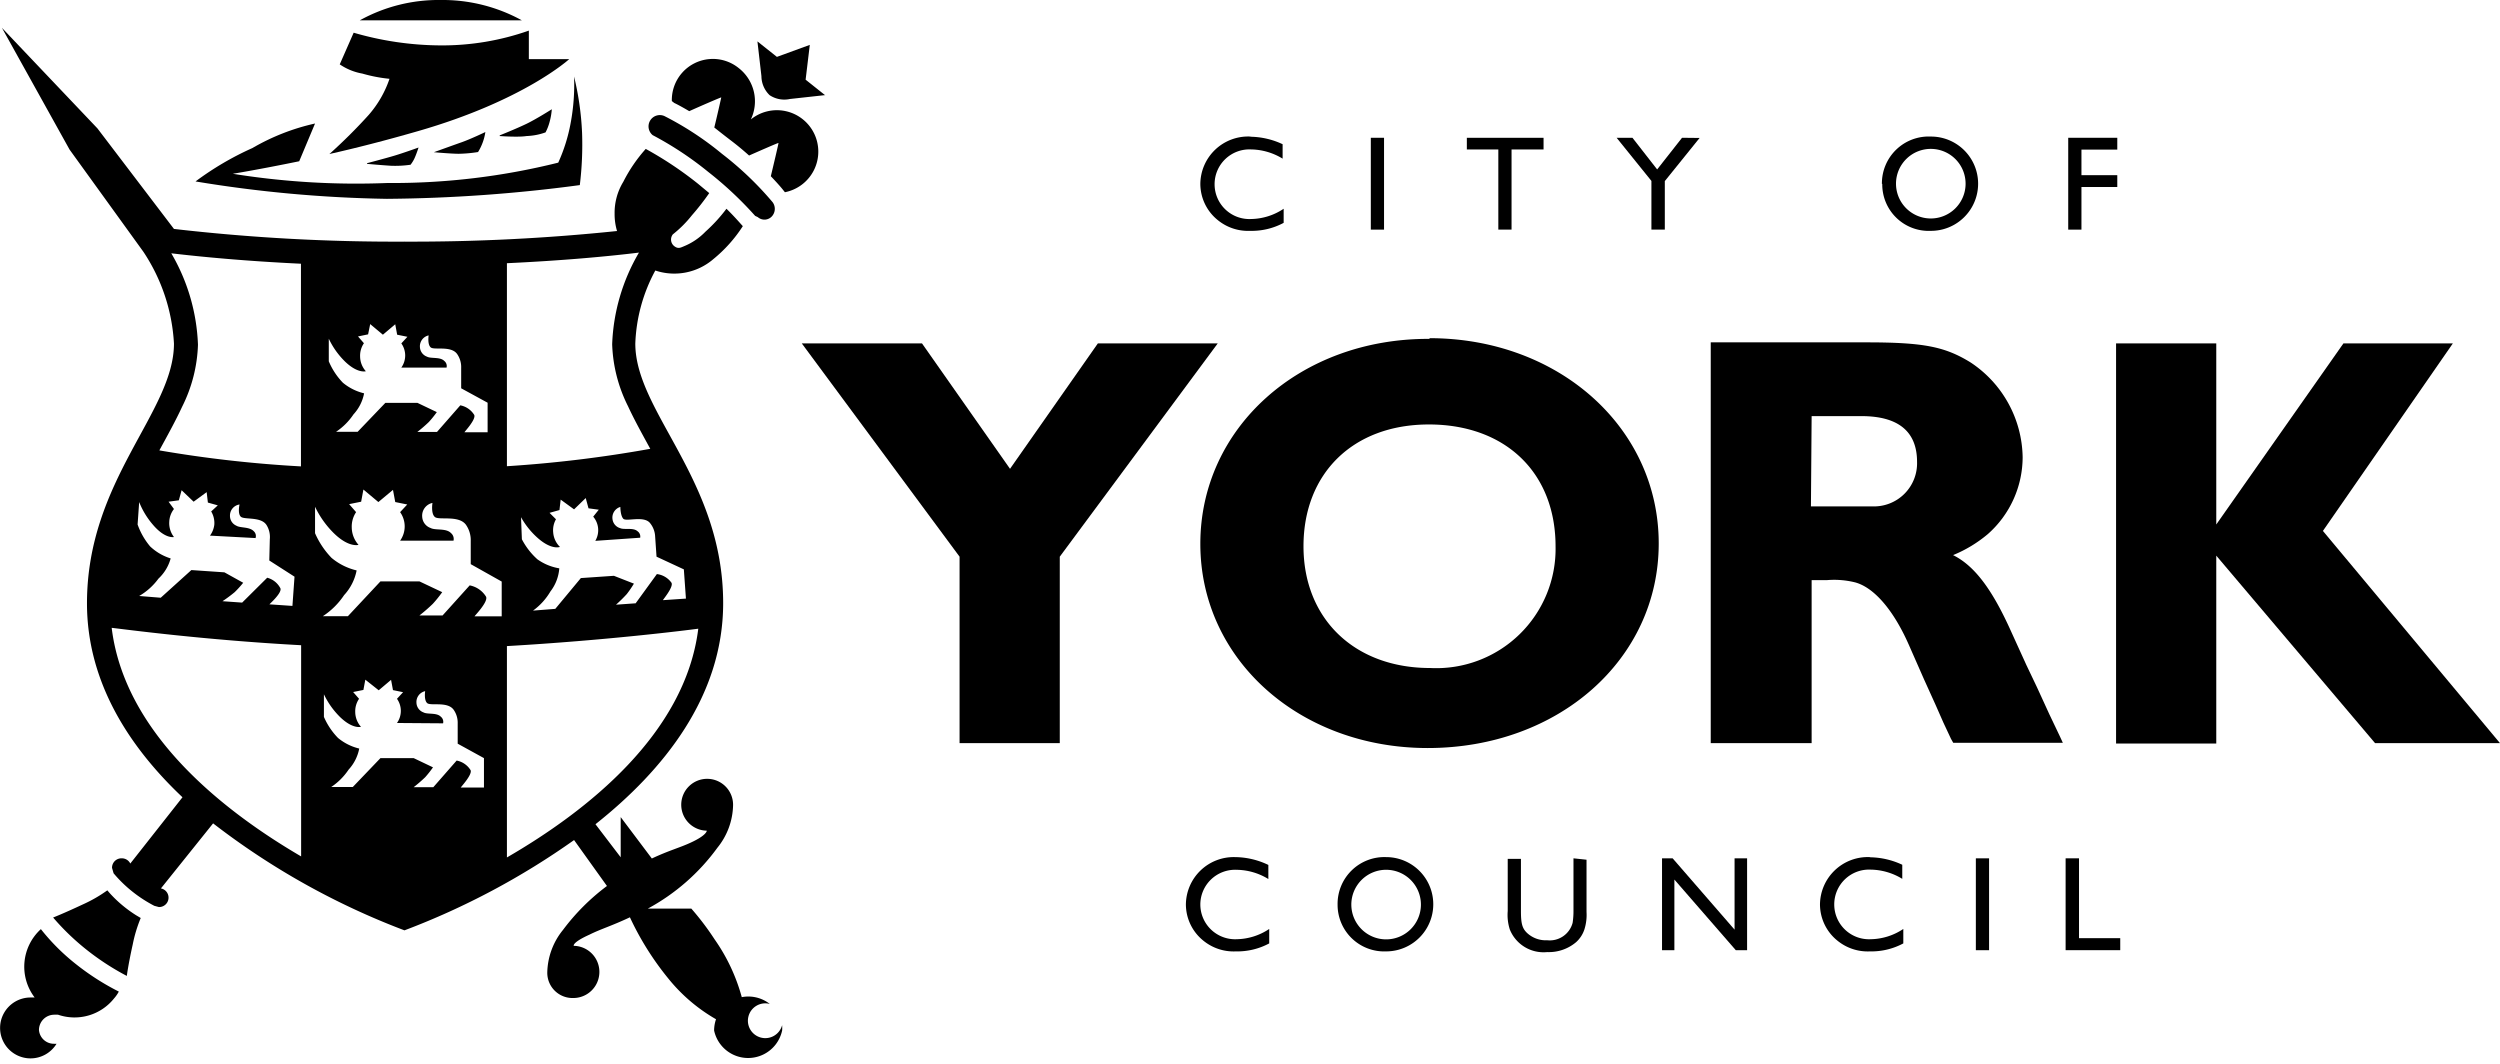 <svg xmlns="http://www.w3.org/2000/svg" viewBox="0 0 143.71 61.18"><title>york</title><g id="Layer_2" data-name="Layer 2"><g id="Layer_1-2" data-name="Layer 1"><g id="g2997"><g id="g3003"><path id="path3005" d="M23,31.08a1.41,1.41,0,0,0,0-1.64l.41-.44-.69-.14-.13-.7-.84.7-.86-.72-.13.7-.69.14.4.46a1.49,1.49,0,0,0-.25.88,1.52,1.52,0,0,0,.39,1s-.55.18-1.42-.67a5.4,5.4,0,0,1-1.08-1.52v1.52a4.78,4.78,0,0,0,.95,1.42,3.49,3.49,0,0,0,1.44.72,2.9,2.9,0,0,1-.72,1.42,4.28,4.28,0,0,1-1.22,1.21H20l1.87-2h2.24l1.31.62a7,7,0,0,1-.54.67,9.68,9.68,0,0,1-.77.67h1.33L27,33.65a1.42,1.42,0,0,1,.94.65c.14.3-.69,1.13-.66,1.13h1.56v-2l-1.78-1V31.1a1.54,1.54,0,0,0-.28-.94c-.42-.56-1.54-.24-1.78-.44s-.14-.81-.14-.81a.75.75,0,0,0-.59.8.72.72,0,0,0,.48.64c.27.15.89,0,1.17.29a.44.44,0,0,1,.15.44Zm.07-9.95a1.2,1.2,0,0,0,0-1.39l.35-.38-.59-.12-.11-.6-.71.6-.73-.61-.12.59-.58.12.34.39a1.27,1.27,0,0,0-.22.75,1.29,1.29,0,0,0,.33.86s-.47.15-1.21-.57a4.57,4.57,0,0,1-.92-1.3v1.3A4,4,0,0,0,19.71,22a3,3,0,0,0,1.22.61,2.46,2.46,0,0,1-.61,1.21,3.62,3.62,0,0,1-1,1h1.24l1.59-1.66H24l1.11.53a6,6,0,0,1-.46.57,8.28,8.28,0,0,1-.66.57h1.13l1.34-1.53a1.21,1.21,0,0,1,.8.55c.12.26-.59,1-.56,1h1.33V23.15l-1.52-.83V21.15a1.31,1.31,0,0,0-.24-.81c-.36-.48-1.31-.2-1.51-.37s-.12-.69-.12-.69a.64.64,0,0,0-.5.68.61.61,0,0,0,.4.54c.23.13.76,0,1,.25a.37.37,0,0,1,.13.38Zm-.25,20.43a1.2,1.2,0,0,0,0-1.39l.35-.38-.58-.12-.11-.59-.71.6L21,39.07l-.11.59-.59.12.34.39a1.27,1.27,0,0,0-.22.75,1.3,1.3,0,0,0,.33.86s-.47.15-1.21-.57a4.58,4.58,0,0,1-.92-1.3v1.3a4,4,0,0,0,.81,1.21,3,3,0,0,0,1.22.61,2.48,2.48,0,0,1-.61,1.21,3.62,3.62,0,0,1-1,1h1.24l1.59-1.66h1.91l1.11.53a6.17,6.17,0,0,1-.45.57,8.48,8.48,0,0,1-.66.57h1.13l1.34-1.53a1.21,1.21,0,0,1,.8.55c.12.26-.59,1-.56,1h1.33V43.58l-1.51-.83V41.59a1.3,1.3,0,0,0-.24-.8c-.36-.48-1.31-.2-1.51-.37s-.12-.69-.12-.69a.64.64,0,0,0-.5.68.61.61,0,0,0,.4.54c.23.13.76,0,1,.25a.37.37,0,0,1,.13.38ZM12.07,30.79a1.32,1.32,0,0,0,.25-.63,1.3,1.3,0,0,0-.18-.76l.38-.35-.57-.16-.07-.6-.75.55-.69-.66-.16.58-.59.08.31.42a1.27,1.27,0,0,0-.27.73,1.3,1.3,0,0,0,.27.88s-.48.12-1.16-.65A4.58,4.58,0,0,1,8,28.86l-.09,1.29a4.05,4.05,0,0,0,.72,1.26,3,3,0,0,0,1.18.69,2.47,2.47,0,0,1-.7,1.16,3.63,3.63,0,0,1-1.11,1l1.24.1L11,32.77l1.9.13,1.08.6a6,6,0,0,1-.49.54,8.26,8.26,0,0,1-.7.52l1.13.08,1.44-1.43a1.2,1.2,0,0,1,.76.61c.1.27-.65.92-.63.92l1.32.09.12-1.68-1.45-.93L15.51,31a1.3,1.3,0,0,0-.19-.82c-.32-.5-1.29-.29-1.48-.48s-.07-.7-.07-.7a.64.64,0,0,0-.55.65.61.61,0,0,0,.37.57c.22.14.75.05,1,.32a.37.37,0,0,1,.1.39Zm22.15.3a1.2,1.2,0,0,0-.12-1.39l.32-.4-.59-.08-.16-.59-.67.65-.77-.56-.07.6-.57.16.37.37a1.27,1.27,0,0,0-.16.76,1.29,1.29,0,0,0,.39.83s-.46.19-1.24-.48a4.56,4.56,0,0,1-1-1.23L30,31a4.05,4.05,0,0,0,.89,1.15,3,3,0,0,0,1.26.52A2.47,2.47,0,0,1,31.64,34a3.61,3.61,0,0,1-1,1.1L31.92,35l1.47-1.77,1.9-.13,1.15.45a6,6,0,0,1-.41.6,8.22,8.22,0,0,1-.62.61l1.13-.08L37.76,33a1.21,1.21,0,0,1,.84.5c.13.25-.52,1-.49,1l1.32-.09-.12-1.68L37.74,32l-.08-1.16a1.31,1.31,0,0,0-.3-.78C37,29.63,36,30,35.83,29.82s-.17-.68-.17-.68a.64.64,0,0,0-.45.71.61.61,0,0,0,.44.51c.24.11.75-.05,1,.18a.37.37,0,0,1,.15.37ZM17.31,49.21V37.09c-5.58-.3-10.1-.91-10.89-1,.73,6,6.27,10.44,10.89,13.14M40.14,36.14c-.59.08-5.26.67-11,1V49.29c4.63-2.68,10.25-7.12,11-13.15m-11-21V26.8a72.28,72.28,0,0,0,8.24-1c-.47-.86-.92-1.67-1.28-2.45a8.53,8.53,0,0,1-.91-3.56,11.2,11.2,0,0,1,1.54-5.27c-1.8.22-4.37.46-7.59.61M9.84,14.55a11.2,11.2,0,0,1,1.54,5.27,8.53,8.53,0,0,1-.91,3.56c-.37.8-.83,1.63-1.31,2.51a70.45,70.45,0,0,0,8.14.92V15.16c-3.16-.15-5.68-.39-7.46-.6M41,14.9a3.44,3.44,0,0,1-3.33.65,9.5,9.5,0,0,0-1.15,4.2c0,3.94,5.05,7.82,5.05,14.92,0,5.37-3.44,9.62-7.34,12.71l1.45,1.9,0-2.31,1.79,2.38c1-.47,1.61-.62,2.25-.92.87-.4.91-.65.91-.68a1.49,1.49,0,1,1,1.51-1.46,4,4,0,0,1-.9,2.44,12,12,0,0,1-4,3.5l2.5,0A15.71,15.71,0,0,1,41.08,54a10.64,10.64,0,0,1,1.56,3.32,2,2,0,0,1,1.61.39,1,1,0,1,0,.71,1.22,1.9,1.9,0,0,1,0,.31,2,2,0,0,1-3.91,0,2,2,0,0,1,.11-.65,9.73,9.73,0,0,1-2.75-2.35,16.66,16.66,0,0,1-2.2-3.51c-1.06.5-1.67.67-2.33,1-1,.45-.9.64-.9.64a1.49,1.49,0,0,1-.05,3,1.45,1.45,0,0,1-1.47-1.47,4,4,0,0,1,.9-2.44,12.44,12.44,0,0,1,2.53-2.53L33,48.29a43.31,43.31,0,0,1-9.75,5.19,42.69,42.69,0,0,1-11-6.15l-3,3.74a.54.54,0,0,1-.12,1.07l-.26-.07a7.75,7.75,0,0,1-1.25-.81,7.45,7.45,0,0,1-1.09-1.06l-.09-.31A.54.54,0,0,1,7,49.34a.54.54,0,0,1,.49.3l3-3.81C7.41,42.92,5,39.19,5,34.68,5,27.58,10,23.7,10,19.75a10.54,10.54,0,0,0-1.76-5.28L4,8.6l-3.89-7L5.6,7.38,10,13.16a111,111,0,0,0,13.26.73,114,114,0,0,0,12.21-.61,3.38,3.38,0,0,1-.14-1,3.42,3.42,0,0,1,.5-1.83,8.73,8.73,0,0,1,1.29-1.89,20.9,20.9,0,0,1,3,2l.65.54a14.32,14.32,0,0,1-1,1.28,6.57,6.57,0,0,1-1.09,1.09.48.48,0,0,0,.08.68c.22.17.36.09.57,0a3.59,3.59,0,0,0,1.22-.83A9.19,9.19,0,0,0,41.76,12c.42.41.74.78.94,1A8.1,8.1,0,0,1,41,14.9m2.12-8a2.38,2.38,0,1,1,2,4.15L45,10.9c-.06-.08-.29-.35-.69-.77.13-.54.45-1.89.44-1.91s-1.1.46-1.69.72c-.29-.26-.62-.54-1-.83s-.71-.55-1-.78c.15-.61.4-1.71.4-1.73s-1.31.55-1.84.79c-.49-.29-.79-.44-.86-.47l-.14-.11a2.36,2.36,0,0,1,3.84-1.9,2.42,2.42,0,0,1,.68,3m4.27-1.44-2,.22a1.52,1.52,0,0,1-1.17-.22,1.53,1.53,0,0,1-.47-1.09l-.23-2,1.12.89,1.89-.69-.24,2,1.13.9Zm-4,6.94a20.87,20.87,0,0,0-2.7-2.53,19.3,19.3,0,0,0-3.19-2.11.65.65,0,0,1,.67-1.1,17.93,17.93,0,0,1,3.31,2.17,18.8,18.8,0,0,1,2.91,2.78.64.64,0,0,1,0,.77.58.58,0,0,1-.85.09ZM3.06,52.74s.55-.21,1.68-.74a8.11,8.11,0,0,0,1.43-.82s.09.11.21.24a7.19,7.19,0,0,0,.68.64,7.4,7.4,0,0,0,.76.55l.27.16a8,8,0,0,0-.46,1.52c-.27,1.22-.34,1.81-.34,1.81a14.64,14.64,0,0,1-2.23-1.44,13.9,13.9,0,0,1-2-1.91M2,57.35a2.92,2.92,0,0,1,.35-3.94,12.11,12.11,0,0,0,2,2A14.34,14.34,0,0,0,6.83,57a2,2,0,0,1-.27.39,2.91,2.91,0,0,1-3.22.94,1.78,1.78,0,0,0-.24,0,.88.88,0,0,0-.86.88A.86.86,0,0,0,3.1,60h.15a1.75,1.75,0,1,1-1.5-2.66l.26,0Z"/></g><g id="g3007"><path id="path3009" d="M20.68,1.17A9.35,9.35,0,0,1,25.33,0,9.46,9.46,0,0,1,30,1.17Z"/></g><g id="g3011"><path id="path3013" d="M13.32,10s1.49-.24,3.88-.73l.91-2.17a12.58,12.58,0,0,0-3.6,1.41,17.21,17.21,0,0,0-3.27,1.92,74,74,0,0,0,11,1,88,88,0,0,0,11.09-.79,19.19,19.19,0,0,0,.13-3A16.74,16.74,0,0,0,33,4.4a12,12,0,0,1-.2,2.69,9.71,9.71,0,0,1-.71,2.26,39.44,39.44,0,0,1-9.83,1.17,44.79,44.79,0,0,1-9-.55"/></g><g id="g3015"><path id="path3017" d="M18.91,8.86c1.51-.34,3.24-.78,5.11-1.32,6.09-1.75,8.7-4.14,8.7-4.14H30.4V1.76a15,15,0,0,1-5.07.85,18.15,18.15,0,0,1-5-.73l-.8,1.82a3.32,3.32,0,0,0,1.3.53,8.57,8.57,0,0,0,1.56.3,6.16,6.16,0,0,1-1.19,2.07,30.3,30.3,0,0,1-2.26,2.25"/></g><g id="g3019"><path id="path3021" d="M21.1,9.42s1,.09,1.41.11a6.2,6.2,0,0,0,1.09-.06A1.88,1.88,0,0,0,23.87,9c.09-.21.19-.52.19-.52s-.83.3-1.36.46-1.6.44-1.6.44"/></g><g id="g3023"><path id="path3025" d="M24.94,8.75s1,.09,1.43.09a7.88,7.88,0,0,0,1.11-.1,2.92,2.92,0,0,0,.26-.53,2.87,2.87,0,0,0,.16-.62s-.83.4-1.37.59-1.59.57-1.59.57"/></g><g id="g3027"><path id="path3029" d="M28.72,7.82s1.07.08,1.55,0a3.57,3.57,0,0,0,1.09-.21,2.82,2.82,0,0,0,.23-.59,3.75,3.75,0,0,0,.13-.74s-.88.56-1.46.84-1.53.66-1.53.66"/></g></g><g id="g3031"><path id="path3033" d="M63.11,19.74l-5.05,7.21L53,19.74H46.09L55.16,32V42.72h5.76V32L70,19.74Z"/></g><g id="g3035"><path id="path3037" d="M134.71,19.74,127.4,30.15V19.74h-5.76v23h5.76V31.94l9.13,10.78h7.18l-10.18-12.2L141,19.74Z"/></g><g id="g3041"><g id="g3047"><path id="path3049" d="M89.42,31.4a6.86,6.86,0,0,1-7.21,7c-4.35,0-7.28-2.83-7.28-7s2.83-7,7.21-7,7.31,2.76,7.28,7.08m-7.24-12C74.73,19.44,69,24.59,69,31.26S74.73,43,82.07,43c7.51,0,13.28-5.09,13.28-11.76S89.59,19.44,82.17,19.44"/></g><g id="g3051"><path id="path3053" d="M104.14,23.92H107c2.12,0,3.2.88,3.2,2.63a2.48,2.48,0,0,1-2.56,2.56l-.71,0-.44,0h-2.39Zm-5.8,18.8h5.8V33.35H105a5,5,0,0,1,1.65.13c1.08.3,2.19,1.58,3.07,3.57l.88,2,.67,1.48.44,1,.44.94.13.23h6.3l-.17-.37-.61-1.28-.71-1.55-.61-1.28-.91-2c-1.08-2.39-2.09-3.71-3.3-4.31a7.49,7.49,0,0,0,2-1.21,5.92,5.92,0,0,0,2-4.41,6.65,6.65,0,0,0-3-5.46c-1.48-.91-2.7-1.15-6-1.15H98.34Z"/></g><g id="g3055"><path id="path3057" d="M71.89,7.85A2.75,2.75,0,0,0,69,10.58a2.68,2.68,0,0,0,1,2.07,2.75,2.75,0,0,0,1.87.62,3.88,3.88,0,0,0,1.92-.46V12a3.46,3.46,0,0,1-1.87.59,2,2,0,0,1-2.1-2,2,2,0,0,1,2.1-2,3.56,3.56,0,0,1,1.81.53V8.29a4.49,4.49,0,0,0-1.85-.43"/></g></g><path id="path3059" d="M78.8,13.2h.76V7.92H78.8Z"/><g id="g3061"><path id="path3063" d="M84.32,7.92v.67h1.81V13.2h.76V8.59h1.84V7.92Z"/></g><g id="g3065"><path id="path3067" d="M96.69,7.92,95.26,9.74,93.84,7.92h-.91l2,2.48V13.2h.77V10.41l2-2.48Z"/></g><g id="g3069"><path id="path3071" d="M118.89,7.92V13.2h.76V10.75h2.06v-.68h-2.06V8.6h2.06V7.92Z"/></g><g id="g3075"><g id="g3081"><path id="path3083" d="M111.06,8.56a2,2,0,1,1-2.07,2,2,2,0,0,1,2.07-2m-2.86,2A2.67,2.67,0,0,0,111,13.27a2.71,2.71,0,1,0,0-5.42,2.69,2.69,0,0,0-2.82,2.73"/></g><g id="g3085"><path id="path3087" d="M71,49.27A2.75,2.75,0,0,0,68.17,52a2.68,2.68,0,0,0,1,2.07,2.75,2.75,0,0,0,1.87.62,3.88,3.88,0,0,0,1.92-.46V53.4a3.46,3.46,0,0,1-1.87.59A2,2,0,0,1,69,52a2,2,0,0,1,2.1-2,3.56,3.56,0,0,1,1.81.53v-.81A4.49,4.49,0,0,0,71,49.27"/></g><g id="g3089"><path id="path3091" d="M90.45,49.34v3a4.33,4.33,0,0,1-.05.71,1.36,1.36,0,0,1-1.46,1,1.58,1.58,0,0,1-1.18-.44c-.26-.26-.33-.54-.33-1.24v-3h-.76v3a2.75,2.75,0,0,0,.12,1.06,2.09,2.09,0,0,0,2.15,1.3,2.43,2.43,0,0,0,1.66-.57,1.7,1.7,0,0,0,.48-.74,2.79,2.79,0,0,0,.12-1v-3Z"/></g></g><g id="g3093"><path id="path3095" d="M99.71,49.34v4.1l-3.56-4.1h-.61v5.28h.71V50.56l3.53,4.06h.65V49.34Z"/></g><g id="g3099"><g id="g3105"><path id="path3107" d="M107.48,49.27A2.75,2.75,0,0,0,104.62,52a2.68,2.68,0,0,0,1,2.07,2.75,2.75,0,0,0,1.87.62,3.88,3.88,0,0,0,1.92-.46V53.4a3.46,3.46,0,0,1-1.87.59,2,2,0,0,1-2.1-2,2,2,0,0,1,2.1-2,3.56,3.56,0,0,1,1.81.53v-.81a4.49,4.49,0,0,0-1.85-.43"/></g></g><path id="path3109" d="M113.58,54.62h.76V49.34h-.76Z"/><g id="g3111"><path id="path3113" d="M118.74,49.34v5.28h3.14v-.69h-2.37V49.34Z"/></g><g id="g3117"><g id="g3123"><path id="path3125" d="M79.75,50a2,2,0,1,1-2.07,2,2,2,0,0,1,2.07-2m-2.86,2a2.68,2.68,0,0,0,2.79,2.69,2.71,2.71,0,1,0,0-5.42A2.69,2.69,0,0,0,76.89,52"/></g></g></g></g></svg>